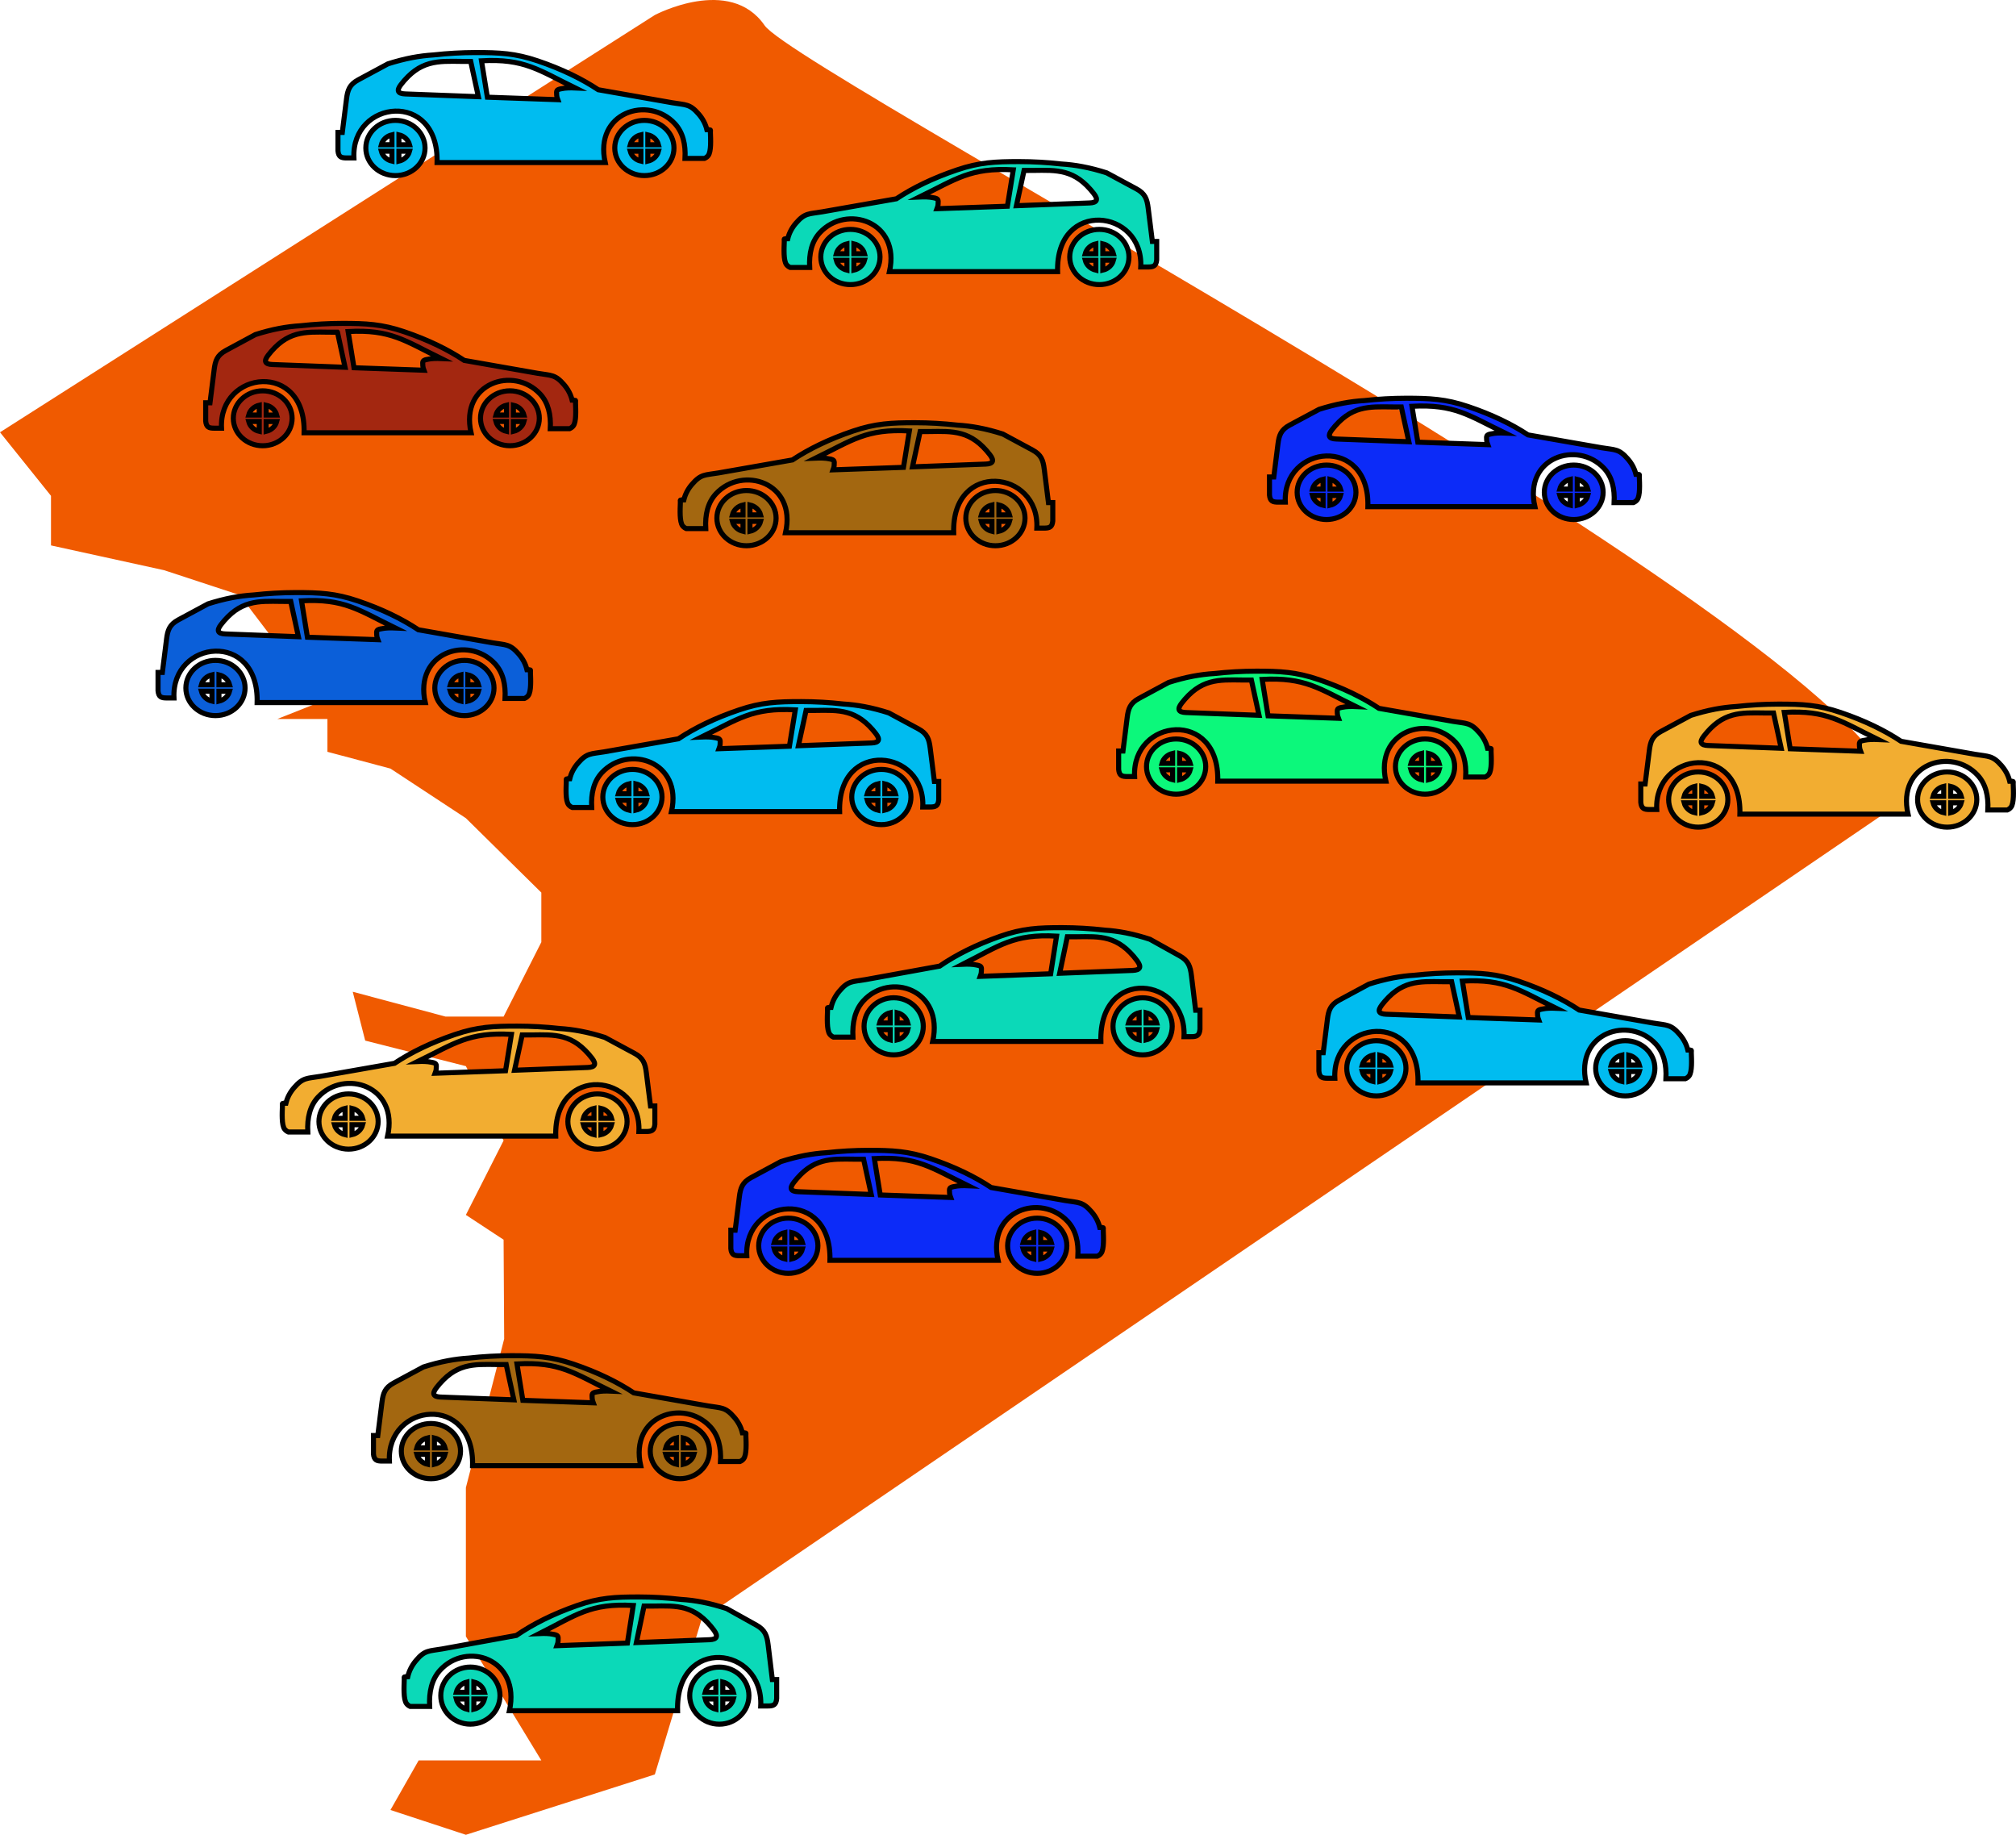 <?xml version="1.0" encoding="UTF-8"?><svg id="Layer_2" xmlns="http://www.w3.org/2000/svg" viewBox="0 0 795.37 723.74"><defs><style>.cls-1{fill:#f05a00;}.cls-2{fill:#0cf87b;}.cls-2,.cls-3,.cls-4,.cls-5,.cls-6,.cls-7,.cls-8,.cls-9{fill-rule:evenodd;stroke:#000;stroke-miterlimit:10;stroke-width:2px;}.cls-3{fill:#0b5fd9;}.cls-4{fill:#00bcf0;}.cls-5{fill:#0c2bf8;}.cls-6{fill:#a32710;}.cls-7{fill:#f2ad31;}.cls-8{fill:#a36710;}.cls-9{fill:#0bd9b8;}</style></defs><g id="Cities"><path class="cls-1" d="M258.35,5.92L0,170.51l20.12,25.06v19.56l44.64,9.78,29.76,9.78,14.88,19.56,19.78,21.49-19.78,7.86h19.78v12.94l24.87,6.62,29.76,19.56,29.76,29.34v19.56l-14.88,29.34h-22.97l-36.56-9.78,4.92,19.27,39.72,10.07,14.88,29.34-14.88,29.34,14.88,9.78,.23,39.12-15.11,58.68v58.68l29.76,48.9h-48.39l-11.13,19.56,29.76,9.78,74.55-23.8,18.45-61.2,468.43-319.05C779.02,273.82,315.35,29.89,301.66,10.03c-13.69-19.85-43.3-4.11-43.3-4.11Z"/><g id="DC_Cars"><path class="cls-6" d="M103.65,154.16c6.4,0,11.6,4.85,11.6,10.83s-5.19,10.83-11.6,10.83-11.6-4.85-11.6-10.83,5.19-10.83,11.6-10.83h0Zm96.18,5.66c-2.06,.47-3.67,1.99-4.17,3.89h4.17s0-3.89,0-3.89h0Zm-4.18,6.43c.51,1.92,2.13,3.44,4.18,3.89v-3.89s-4.18,0-4.18,0h0Zm6.9,3.9c2.04-.48,3.67-1.99,4.17-3.89h-4.17s0,3.89,0,3.89h0Zm4.17-6.43c-.5-1.92-2.13-3.44-4.17-3.89v3.89s4.17,0,4.17,0h0Zm-104.44-3.9c-2.06,.47-3.67,1.99-4.17,3.89h4.17s0-3.89,0-3.89h0Zm-4.17,6.43c.5,1.92,2.12,3.44,4.17,3.89v-3.89s-4.17,0-4.17,0h0Zm6.89,3.9c2.06-.48,3.67-1.99,4.17-3.89h-4.17s0,3.89,0,3.89h0Zm4.18-6.43c-.51-1.92-2.13-3.44-4.17-3.89v3.89s4.17,0,4.17,0h0Zm59.4-21.97c-1.87,.4-1.89,.63-1.76,2.56,.05,.68,.19,1.04,.44,1.72l-27.6-.98-2.31-14.28c16.77-.92,22.39,3.64,36.71,10.66-1.83-.08-3.65-.08-5.48,.31h0Zm-35.45-10.72c-9.82,.12-17.19-1.41-24.61,5.98-1.03,1.03-1.94,2.07-2.74,3.13-1.78,2.32-1.27,3.53,1.68,3.64l28.67,1.09-2.99-13.83h0Zm93.47,26.79c.69,0,.44,.3,.45,1.04,.1,2.76,.37,7.54-.88,9.13-.36,.45-.83,.82-1.44,1.09h-7.62c.29-5.54-.82-10.22-3.99-13.65-10.45-11.26-31.71-4.43-27.28,15.27H119.97c.75-28.55-33.68-24.65-32.58-1.81h-2.82c-2.16,0-3.18-.37-3.42-2.8v-7.22s1.7,0,1.7,0l1.64-13.07c.44-3.54,1.18-5.7,4.61-7.55l11.64-6.28c3.13-1,6.31-1.84,9.55-2.45,2.71-.51,5.47-.87,8.28-1.03,5.55-.62,11.02-.92,16.41-.93,9.42-.01,15.64,.28,24.44,3.27,9.49,3.22,17.28,7.03,23.73,11.32l29.07,5.11c5.19,.88,6.79,.37,10.28,4.43,1.59,1.83,2.67,3.87,3.22,6.13h.88Zm-25.43-3.67c6.4,0,11.6,4.85,11.6,10.83s-5.19,10.83-11.6,10.83-11.6-4.85-11.6-10.83c0-5.98,5.19-10.83,11.6-10.83h0Z"/><path class="cls-5" d="M523.36,183.44c6.4,0,11.6,4.81,11.6,10.74s-5.19,10.74-11.6,10.74-11.6-4.81-11.6-10.74,5.19-10.74,11.6-10.74h0Zm96.18,5.61c-2.06,.46-3.67,1.97-4.17,3.86h4.17s0-3.86,0-3.86h0Zm-4.18,6.38c.51,1.9,2.13,3.41,4.18,3.86v-3.86s-4.18,0-4.18,0h0Zm6.9,3.87c2.04-.47,3.67-1.97,4.17-3.86h-4.17s0,3.86,0,3.86h0Zm4.17-6.38c-.5-1.9-2.13-3.41-4.17-3.86v3.86s4.17,0,4.17,0h0Zm-104.44-3.87c-2.06,.46-3.67,1.97-4.17,3.86h4.17s0-3.86,0-3.86h0Zm-4.17,6.38c.5,1.9,2.12,3.41,4.17,3.86v-3.86s-4.17,0-4.17,0h0Zm6.89,3.87c2.06-.47,3.67-1.97,4.17-3.86h-4.17s0,3.86,0,3.86h0Zm4.18-6.38c-.51-1.9-2.13-3.41-4.17-3.86v3.86s4.17,0,4.17,0h0Zm59.4-21.78c-1.87,.4-1.89,.63-1.76,2.54,.05,.67,.19,1.03,.44,1.7l-27.6-.97-2.31-14.16c16.77-.91,22.39,3.61,36.71,10.57-1.83-.08-3.65-.08-5.48,.31h0Zm-35.45-10.62c-9.82,.12-17.19-1.4-24.61,5.93-1.03,1.02-1.94,2.06-2.74,3.1-1.78,2.3-1.27,3.5,1.68,3.61l28.67,1.08-2.99-13.72h0Zm93.47,26.56c.69,0,.44,.3,.45,1.03,.1,2.74,.37,7.48-.88,9.05-.36,.45-.83,.81-1.44,1.08h-7.62c.29-5.49-.82-10.13-3.99-13.53-10.45-11.16-31.71-4.39-27.28,15.14h-65.88c.75-28.31-33.68-24.44-32.58-1.79h-2.82c-2.16,0-3.18-.36-3.42-2.77v-7.16s1.7,0,1.7,0l1.64-12.96c.44-3.51,1.18-5.65,4.61-7.49l11.64-6.23c3.13-.99,6.31-1.83,9.55-2.43,2.71-.51,5.47-.86,8.28-1.02,5.55-.62,11.02-.91,16.41-.92,9.42-.01,15.64,.27,24.44,3.24,9.49,3.19,17.28,6.97,23.73,11.22l29.07,5.07c5.19,.87,6.79,.36,10.28,4.39,1.59,1.81,2.67,3.84,3.22,6.08h.88Zm-25.43-3.64c6.4,0,11.6,4.81,11.6,10.74,0,5.93-5.19,10.74-11.6,10.74s-11.6-4.81-11.6-10.74,5.19-10.74,11.6-10.74h0Z"/><path class="cls-9" d="M283.79,657.56c6.45,0,11.68,5.04,11.68,11.26,0,6.22-5.23,11.26-11.68,11.26-6.45,0-11.68-5.04-11.68-11.26,0-6.22,5.23-11.26,11.68-11.26h0Zm-96.84,5.88v4.05s4.2,0,4.2,0c-.5-1.98-2.13-3.57-4.2-4.05h0Zm4.21,6.69h-4.21s0,4.05,0,4.05c2.07-.47,3.7-2.05,4.21-4.05h0Zm-6.95,4.06v-4.05s-4.2,0-4.2,0c.5,1.98,2.14,3.55,4.2,4.05h0Zm-4.2-6.69h4.2s0-4.05,0-4.05c-2.06,.47-3.7,2.05-4.2,4.05h0Zm105.15-4.06v4.05s4.2,0,4.2,0c-.5-1.98-2.13-3.57-4.2-4.05h0Zm4.2,6.69h-4.2s0,4.05,0,4.05c2.07-.47,3.7-2.05,4.2-4.05h0Zm-6.94,4.06v-4.05s-4.2,0-4.2,0c.5,1.98,2.13,3.55,4.2,4.05h0Zm-4.21-6.69h4.2s0-4.05,0-4.05c-2.06,.47-3.68,2.05-4.2,4.05h0Zm-59.81-22.85c-1.84-.4-3.67-.4-5.52-.32,14.42-7.3,20.08-12.05,36.96-11.09l-2.32,14.85-27.79,1.02c.25-.7,.39-1.08,.44-1.79,.13-2.01,.11-2.25-1.77-2.67h0Zm35.69-11.15l-3.02,14.39,28.87-1.13c2.97-.12,3.48-1.37,1.69-3.79-.81-1.1-1.72-2.18-2.76-3.25-7.47-7.69-14.9-6.09-24.78-6.22h0Zm-94.11,27.87h.89c.55-2.35,1.64-4.48,3.24-6.38,3.52-4.22,5.12-3.69,10.35-4.6l29.26-5.32c6.5-4.45,14.33-8.42,23.89-11.77,8.87-3.12,15.12-3.42,24.61-3.4,5.43,.01,10.94,.32,16.52,.97,2.84,.17,5.61,.54,8.34,1.07,3.27,.63,6.47,1.51,9.62,2.55l11.72,6.53c3.46,1.93,4.2,4.18,4.64,7.86l1.65,13.59h1.71s0,7.51,0,7.51c-.24,2.53-1.27,2.91-3.45,2.91h-2.84c1.1-23.76-33.56-27.82-32.81,1.88h-66.33c4.46-20.48-16.95-27.59-27.47-15.88-3.19,3.57-4.31,8.44-4.02,14.19h-7.67c-.61-.28-1.09-.66-1.45-1.13-1.26-1.65-.98-6.62-.89-9.5,.01-.77-.24-1.08,.45-1.08h0Zm25.6-3.82c6.45,0,11.68,5.04,11.68,11.26,0,6.22-5.23,11.26-11.68,11.26s-11.68-5.04-11.68-11.26c0-6.22,5.23-11.26,11.68-11.26h0Z"/><path class="cls-9" d="M450.79,393.56c6.45,0,11.68,5.04,11.68,11.26,0,6.22-5.23,11.26-11.68,11.26-6.45,0-11.68-5.04-11.68-11.26,0-6.22,5.23-11.26,11.68-11.26h0Zm-96.84,5.88v4.05s4.2,0,4.2,0c-.5-1.98-2.13-3.57-4.2-4.05h0Zm4.21,6.69h-4.21s0,4.05,0,4.05c2.07-.47,3.7-2.05,4.21-4.05h0Zm-6.95,4.06v-4.05s-4.2,0-4.2,0c.5,1.98,2.14,3.55,4.2,4.05h0Zm-4.2-6.69h4.2s0-4.05,0-4.05c-2.06,.47-3.7,2.05-4.2,4.05h0Zm105.15-4.06v4.05s4.2,0,4.2,0c-.5-1.98-2.13-3.57-4.2-4.05h0Zm4.2,6.69h-4.2s0,4.05,0,4.05c2.07-.47,3.7-2.05,4.2-4.05h0Zm-6.94,4.06v-4.05s-4.2,0-4.2,0c.5,1.98,2.13,3.55,4.2,4.05h0Zm-4.21-6.69h4.2s0-4.05,0-4.05c-2.06,.47-3.68,2.05-4.2,4.05h0Zm-59.81-22.85c-1.84-.4-3.67-.4-5.52-.32,14.42-7.3,20.08-12.05,36.96-11.09l-2.32,14.85-27.79,1.02c.25-.7,.39-1.08,.44-1.79,.13-2.01,.11-2.25-1.77-2.67h0Zm35.69-11.15l-3.02,14.39,28.87-1.13c2.97-.12,3.48-1.37,1.69-3.79-.81-1.1-1.72-2.18-2.76-3.25-7.47-7.69-14.9-6.09-24.78-6.22h0Zm-94.11,27.87h.89c.55-2.35,1.64-4.48,3.24-6.38,3.52-4.22,5.12-3.69,10.35-4.6l29.26-5.32c6.5-4.45,14.33-8.42,23.89-11.77,8.87-3.12,15.12-3.42,24.61-3.4,5.43,.01,10.94,.32,16.52,.97,2.84,.17,5.61,.54,8.34,1.07,3.27,.63,6.47,1.51,9.62,2.55l11.72,6.53c3.46,1.93,4.2,4.18,4.64,7.86l1.65,13.59h1.71s0,7.51,0,7.51c-.24,2.53-1.27,2.91-3.45,2.91h-2.84c1.1-23.76-33.56-27.82-32.81,1.88h-66.33c4.46-20.48-16.95-27.59-27.47-15.88-3.19,3.57-4.31,8.44-4.02,14.19h-7.67c-.61-.28-1.09-.66-1.45-1.13-1.26-1.65-.98-6.62-.89-9.5,.01-.77-.24-1.08,.45-1.08h0Zm25.6-3.82c6.45,0,11.68,5.04,11.68,11.26,0,6.22-5.23,11.26-11.68,11.26s-11.68-5.04-11.68-11.26c0-6.22,5.23-11.26,11.68-11.26h0Z"/><path class="cls-2" d="M464.01,291.48c6.45,0,11.68,4.87,11.68,10.89,0,6.01-5.23,10.89-11.68,10.89-6.45,0-11.68-4.87-11.68-10.89,0-6.01,5.23-10.89,11.68-10.89h0Zm96.84,5.69c-2.07,.47-3.7,2-4.2,3.92h4.2s0-3.92,0-3.92h0Zm-4.21,6.47c.51,1.93,2.14,3.46,4.21,3.92v-3.92s-4.21,0-4.21,0h0Zm6.95,3.93c2.06-.48,3.7-2,4.2-3.92h-4.2s0,3.92,0,3.92h0Zm4.2-6.47c-.5-1.93-2.14-3.46-4.2-3.92v3.92s4.2,0,4.2,0h0Zm-105.15-3.93c-2.07,.47-3.7,2-4.2,3.92h4.2s0-3.92,0-3.92h0Zm-4.2,6.47c.5,1.93,2.13,3.46,4.2,3.92v-3.92s-4.2,0-4.2,0h0Zm6.94,3.93c2.07-.48,3.7-2,4.2-3.92h-4.2s0,3.92,0,3.92h0Zm4.21-6.47c-.51-1.93-2.14-3.46-4.2-3.92v3.92s4.2,0,4.2,0h0Zm59.81-22.09c-1.88,.4-1.9,.64-1.77,2.58,.05,.68,.19,1.05,.44,1.73l-27.79-.98-2.32-14.36c16.88-.93,22.54,3.66,36.96,10.72-1.84-.08-3.67-.08-5.52,.31h0Zm-35.69-10.78c-9.88,.12-17.31-1.42-24.78,6.01-1.04,1.04-1.95,2.09-2.76,3.15-1.79,2.33-1.28,3.55,1.69,3.66l28.87,1.09-3.02-13.91h0Zm94.11,26.94c.69,0,.44,.3,.45,1.05,.1,2.78,.37,7.59-.89,9.18-.36,.46-.84,.83-1.45,1.09h-7.67c.29-5.57-.83-10.27-4.02-13.72-10.52-11.32-31.93-4.45-27.47,15.35h-66.33c.75-28.71-33.91-24.79-32.81-1.82h-2.84c-2.18,0-3.21-.37-3.45-2.81v-7.26s1.71,0,1.71,0l1.65-13.14c.44-3.56,1.18-5.73,4.64-7.6l11.72-6.31c3.15-1,6.35-1.85,9.62-2.47,2.73-.51,5.5-.87,8.34-1.04,5.59-.62,11.09-.93,16.52-.94,9.49-.01,15.74,.28,24.61,3.29,9.56,3.24,17.4,7.07,23.89,11.38l29.26,5.14c5.23,.88,6.83,.37,10.35,4.45,1.6,1.84,2.69,3.89,3.24,6.17h.89Zm-25.6-3.69c6.45,0,11.68,4.87,11.68,10.89s-5.23,10.89-11.68,10.89c-6.45,0-11.68-4.87-11.68-10.89,0-6.01,5.23-10.89,11.68-10.89h0Z"/><path class="cls-5" d="M311.01,480.48c6.45,0,11.68,4.87,11.68,10.89s-5.23,10.89-11.68,10.89c-6.45,0-11.68-4.87-11.68-10.89s5.23-10.89,11.68-10.89h0Zm96.84,5.69c-2.07,.47-3.7,2-4.2,3.92h4.2s0-3.92,0-3.92h0Zm-4.21,6.47c.51,1.93,2.14,3.46,4.21,3.92v-3.92s-4.21,0-4.21,0h0Zm6.95,3.93c2.06-.48,3.7-2,4.2-3.92h-4.2s0,3.92,0,3.92h0Zm4.2-6.47c-.5-1.93-2.14-3.46-4.2-3.92v3.92s4.2,0,4.2,0h0Zm-105.15-3.93c-2.07,.47-3.7,2-4.2,3.92h4.2s0-3.92,0-3.92h0Zm-4.2,6.47c.5,1.93,2.13,3.46,4.2,3.92v-3.92s-4.2,0-4.2,0h0Zm6.94,3.93c2.07-.48,3.7-2,4.2-3.92h-4.2s0,3.92,0,3.92h0Zm4.21-6.47c-.51-1.93-2.14-3.46-4.2-3.92v3.92s4.2,0,4.2,0h0Zm59.81-22.09c-1.88,.4-1.9,.64-1.77,2.58,.05,.68,.19,1.05,.44,1.73l-27.79-.98-2.32-14.36c16.88-.93,22.54,3.66,36.96,10.72-1.84-.08-3.67-.08-5.52,.31h0Zm-35.69-10.78c-9.88,.12-17.31-1.42-24.78,6.01-1.04,1.04-1.95,2.09-2.76,3.15-1.79,2.33-1.28,3.55,1.69,3.66l28.87,1.09-3.02-13.91h0Zm94.11,26.94c.69,0,.44,.3,.45,1.05,.1,2.78,.37,7.59-.89,9.18-.36,.46-.84,.83-1.45,1.09h-7.67c.29-5.57-.83-10.27-4.02-13.72-10.52-11.32-31.93-4.45-27.47,15.35h-66.33c.75-28.71-33.91-24.79-32.81-1.82h-2.84c-2.18,0-3.21-.37-3.45-2.81v-7.26s1.71,0,1.71,0l1.65-13.14c.44-3.56,1.18-5.73,4.64-7.6l11.72-6.31c3.15-1,6.35-1.85,9.62-2.47,2.73-.51,5.5-.87,8.34-1.04,5.59-.62,11.09-.93,16.52-.94,9.49-.01,15.74,.28,24.61,3.29,9.56,3.24,17.4,7.07,23.89,11.38l29.26,5.14c5.23,.88,6.83,.37,10.35,4.45,1.6,1.84,2.69,3.89,3.24,6.17h.89Zm-25.6-3.69c6.45,0,11.68,4.87,11.68,10.89,0,6.01-5.23,10.89-11.68,10.89-6.45,0-11.68-4.87-11.68-10.89,0-6.01,5.23-10.89,11.68-10.89h0Z"/><path class="cls-3" d="M85.01,260.48c6.45,0,11.68,4.87,11.68,10.89,0,6.01-5.23,10.89-11.68,10.89-6.45,0-11.68-4.87-11.68-10.89s5.23-10.89,11.68-10.89h0Zm96.84,5.69c-2.07,.47-3.7,2-4.2,3.92h4.2s0-3.92,0-3.92h0Zm-4.21,6.47c.51,1.93,2.14,3.46,4.21,3.92v-3.92s-4.21,0-4.21,0h0Zm6.95,3.93c2.06-.48,3.7-2,4.2-3.92h-4.2s0,3.92,0,3.92h0Zm4.2-6.47c-.5-1.93-2.14-3.46-4.2-3.92v3.92s4.2,0,4.2,0h0Zm-105.15-3.93c-2.07,.47-3.7,2-4.2,3.92h4.2s0-3.92,0-3.92h0Zm-4.2,6.47c.5,1.93,2.13,3.46,4.2,3.92v-3.92s-4.2,0-4.2,0h0Zm6.94,3.93c2.07-.48,3.7-2,4.2-3.92h-4.2s0,3.92,0,3.92h0Zm4.21-6.47c-.51-1.93-2.14-3.46-4.2-3.92v3.92s4.2,0,4.2,0h0Zm59.81-22.09c-1.88,.4-1.9,.64-1.77,2.58,.05,.68,.19,1.05,.44,1.73l-27.79-.98-2.32-14.36c16.88-.93,22.54,3.66,36.96,10.72-1.84-.08-3.67-.08-5.52,.31h0Zm-35.69-10.78c-9.88,.12-17.31-1.42-24.78,6.01-1.04,1.04-1.95,2.09-2.76,3.15-1.79,2.33-1.28,3.55,1.69,3.66l28.87,1.09-3.02-13.91h0Zm94.11,26.94c.69,0,.44,.3,.45,1.05,.1,2.78,.37,7.59-.89,9.18-.36,.46-.84,.83-1.45,1.09h-7.67c.29-5.57-.83-10.27-4.02-13.72-10.52-11.32-31.93-4.45-27.47,15.35H101.45c.75-28.71-33.91-24.79-32.81-1.82h-2.84c-2.18,0-3.21-.37-3.45-2.81v-7.26s1.71,0,1.71,0l1.65-13.14c.44-3.56,1.18-5.73,4.64-7.6l11.72-6.31c3.15-1,6.35-1.85,9.62-2.47,2.73-.51,5.5-.87,8.34-1.04,5.59-.62,11.09-.93,16.52-.94,9.49-.01,15.74,.28,24.61,3.29,9.56,3.24,17.4,7.07,23.89,11.38l29.26,5.14c5.23,.88,6.83,.37,10.35,4.45,1.6,1.84,2.69,3.89,3.24,6.17h.89Zm-25.6-3.69c6.45,0,11.68,4.87,11.68,10.89s-5.23,10.89-11.68,10.89c-6.45,0-11.68-4.87-11.68-10.89s5.23-10.89,11.68-10.89h0Z"/><path class="cls-9" d="M433.72,90.48c6.45,0,11.68,4.88,11.68,10.89s-5.23,10.89-11.68,10.89c-6.45,0-11.68-4.88-11.68-10.89,0-6.01,5.23-10.89,11.68-10.89h0Zm-96.84,5.69v3.92s4.2,0,4.2,0c-.5-1.92-2.13-3.45-4.2-3.92h0Zm4.21,6.47h-4.21s0,3.92,0,3.92c2.07-.46,3.7-1.99,4.21-3.92h0Zm-6.95,3.93v-3.92s-4.2,0-4.2,0c.5,1.92,2.14,3.44,4.2,3.92h0Zm-4.2-6.47h4.2s0-3.92,0-3.92c-2.06,.46-3.7,1.99-4.2,3.92h0Zm105.15-3.93v3.92s4.2,0,4.2,0c-.5-1.92-2.13-3.45-4.2-3.92h0Zm4.2,6.47h-4.2s0,3.92,0,3.92c2.07-.46,3.7-1.99,4.2-3.92h0Zm-6.94,3.93v-3.92s-4.2,0-4.2,0c.5,1.92,2.13,3.44,4.2,3.92h0Zm-4.21-6.47h4.2s0-3.92,0-3.92c-2.06,.46-3.68,1.99-4.2,3.92h0Zm-59.81-22.09c-1.84-.39-3.67-.39-5.52-.31,14.42-7.06,20.08-11.65,36.96-10.72l-2.32,14.36-27.79,.98c.25-.68,.39-1.05,.44-1.73,.13-1.94,.11-2.18-1.77-2.58h0Zm35.69-10.78l-3.02,13.91,28.87-1.09c2.97-.11,3.48-1.33,1.69-3.66-.81-1.06-1.72-2.11-2.76-3.15-7.47-7.43-14.9-5.89-24.78-6.01h0Zm-94.11,26.94h.89c.55-2.28,1.64-4.33,3.24-6.17,3.52-4.08,5.12-3.57,10.35-4.45l29.26-5.14c6.5-4.31,14.33-8.14,23.89-11.38,8.87-3.01,15.12-3.3,24.61-3.29,5.43,.01,10.94,.31,16.52,.94,2.84,.17,5.61,.52,8.34,1.04,3.27,.61,6.47,1.46,9.62,2.47l11.72,6.31c3.46,1.86,4.2,4.04,4.64,7.6l1.65,13.14h1.71s0,7.26,0,7.26c-.24,2.44-1.27,2.81-3.45,2.81h-2.84c1.1-22.97-33.56-26.9-32.81,1.82h-66.33c4.46-19.8-16.95-26.67-27.47-15.35-3.19,3.45-4.31,8.15-4.02,13.72h-7.67c-.61-.27-1.09-.64-1.45-1.09-1.26-1.6-.98-6.4-.89-9.18,.01-.75-.24-1.05,.45-1.05h0Zm25.6-3.69c6.45,0,11.68,4.88,11.68,10.89s-5.23,10.89-11.68,10.89c-6.45,0-11.68-4.88-11.68-10.89s5.23-10.89,11.68-10.89h0Z"/><path class="cls-4" d="M543.01,410.48c6.45,0,11.68,4.87,11.68,10.89,0,6.01-5.23,10.89-11.68,10.89-6.45,0-11.68-4.87-11.68-10.89s5.23-10.89,11.68-10.89h0Zm96.84,5.69c-2.07,.47-3.7,2-4.2,3.92h4.2s0-3.92,0-3.92h0Zm-4.21,6.47c.51,1.93,2.14,3.46,4.21,3.92v-3.92s-4.21,0-4.21,0h0Zm6.95,3.93c2.06-.48,3.7-2,4.2-3.92h-4.2s0,3.92,0,3.92h0Zm4.2-6.47c-.5-1.93-2.14-3.46-4.2-3.92v3.92s4.2,0,4.2,0h0Zm-105.15-3.93c-2.07,.47-3.7,2-4.2,3.92h4.2s0-3.92,0-3.92h0Zm-4.2,6.47c.5,1.93,2.13,3.46,4.2,3.92v-3.92s-4.2,0-4.2,0h0Zm6.94,3.93c2.07-.48,3.7-2,4.2-3.92h-4.2s0,3.92,0,3.92h0Zm4.21-6.47c-.51-1.93-2.14-3.46-4.2-3.92v3.92s4.2,0,4.2,0h0Zm59.81-22.09c-1.88,.4-1.9,.64-1.77,2.58,.05,.68,.19,1.05,.44,1.73l-27.79-.98-2.32-14.36c16.88-.93,22.54,3.66,36.96,10.72-1.84-.08-3.67-.08-5.52,.31h0Zm-35.69-10.78c-9.88,.12-17.31-1.42-24.78,6.01-1.04,1.04-1.95,2.09-2.76,3.15-1.79,2.33-1.28,3.55,1.69,3.66l28.87,1.09-3.02-13.91h0Zm94.11,26.94c.69,0,.44,.3,.45,1.05,.1,2.78,.37,7.59-.89,9.18-.36,.46-.84,.83-1.45,1.09h-7.67c.29-5.57-.83-10.27-4.02-13.72-10.52-11.32-31.93-4.45-27.47,15.35h-66.33c.75-28.71-33.91-24.79-32.81-1.82h-2.84c-2.18,0-3.21-.37-3.45-2.81v-7.26s1.71,0,1.71,0l1.65-13.14c.44-3.56,1.18-5.73,4.64-7.6l11.72-6.31c3.15-1,6.35-1.85,9.62-2.47,2.73-.51,5.5-.87,8.34-1.04,5.59-.62,11.09-.93,16.52-.94,9.49-.01,15.74,.28,24.61,3.29,9.56,3.24,17.4,7.07,23.89,11.38l29.26,5.14c5.23,.88,6.83,.37,10.35,4.45,1.6,1.84,2.69,3.89,3.24,6.17h.89Zm-25.6-3.69c6.45,0,11.68,4.87,11.68,10.89s-5.23,10.89-11.68,10.89c-6.45,0-11.68-4.87-11.68-10.89s5.23-10.89,11.68-10.89h0Z"/><path class="cls-4" d="M156.01,47.48c6.45,0,11.68,4.87,11.68,10.89,0,6.01-5.23,10.89-11.68,10.89-6.45,0-11.68-4.87-11.68-10.89s5.23-10.89,11.68-10.89h0Zm96.84,5.69c-2.07,.47-3.7,2-4.2,3.92h4.2s0-3.92,0-3.92h0Zm-4.21,6.47c.51,1.93,2.14,3.46,4.21,3.92v-3.92s-4.21,0-4.21,0h0Zm6.95,3.93c2.06-.48,3.7-2,4.2-3.92h-4.2s0,3.92,0,3.92h0Zm4.2-6.47c-.5-1.93-2.14-3.46-4.2-3.92v3.92s4.2,0,4.2,0h0Zm-105.15-3.93c-2.07,.47-3.7,2-4.2,3.92h4.2s0-3.92,0-3.92h0Zm-4.2,6.47c.5,1.93,2.13,3.46,4.2,3.92v-3.92s-4.2,0-4.2,0h0Zm6.94,3.93c2.07-.48,3.7-2,4.2-3.92h-4.2s0,3.92,0,3.92h0Zm4.21-6.47c-.51-1.93-2.14-3.46-4.2-3.92v3.92s4.2,0,4.2,0h0Zm59.81-22.09c-1.88,.4-1.9,.64-1.77,2.58,.05,.68,.19,1.05,.44,1.73l-27.79-.98-2.32-14.36c16.88-.93,22.54,3.66,36.96,10.72-1.84-.08-3.67-.08-5.52,.31h0Zm-35.69-10.78c-9.88,.12-17.31-1.42-24.78,6.01-1.04,1.04-1.95,2.09-2.76,3.15-1.79,2.33-1.28,3.55,1.69,3.66l28.87,1.09-3.02-13.91h0Zm94.11,26.94c.69,0,.44,.3,.45,1.05,.1,2.78,.37,7.59-.89,9.18-.36,.46-.84,.83-1.45,1.09h-7.67c.29-5.57-.83-10.27-4.02-13.72-10.52-11.32-31.93-4.45-27.47,15.35h-66.33c.75-28.71-33.91-24.79-32.81-1.82h-2.84c-2.18,0-3.21-.37-3.45-2.81v-7.26s1.71,0,1.71,0l1.65-13.14c.44-3.56,1.18-5.73,4.64-7.6l11.72-6.31c3.15-1,6.35-1.85,9.62-2.47,2.73-.51,5.5-.87,8.34-1.04,5.59-.62,11.09-.93,16.52-.94,9.49-.01,15.74,.28,24.61,3.29,9.56,3.24,17.4,7.07,23.89,11.38l29.26,5.14c5.23,.88,6.83,.37,10.35,4.45,1.6,1.84,2.69,3.89,3.24,6.17h.89Zm-25.6-3.69c6.45,0,11.68,4.87,11.68,10.89s-5.23,10.89-11.68,10.89c-6.45,0-11.68-4.87-11.68-10.89s5.23-10.89,11.68-10.89h0Z"/><path class="cls-4" d="M347.72,303.48c6.45,0,11.68,4.88,11.68,10.89s-5.23,10.89-11.68,10.89-11.68-4.88-11.68-10.89c0-6.01,5.23-10.89,11.68-10.89h0Zm-96.84,5.69v3.92s4.2,0,4.2,0c-.5-1.92-2.13-3.45-4.2-3.92h0Zm4.21,6.47h-4.21s0,3.92,0,3.92c2.07-.46,3.7-1.99,4.21-3.92h0Zm-6.95,3.93v-3.92s-4.2,0-4.2,0c.5,1.92,2.14,3.44,4.2,3.92h0Zm-4.2-6.47h4.2s0-3.92,0-3.92c-2.06,.46-3.7,1.99-4.2,3.92h0Zm105.15-3.93v3.92s4.2,0,4.2,0c-.5-1.92-2.13-3.45-4.2-3.92h0Zm4.2,6.47h-4.2s0,3.92,0,3.92c2.07-.46,3.7-1.99,4.2-3.92h0Zm-6.94,3.93v-3.92s-4.2,0-4.2,0c.5,1.92,2.13,3.44,4.2,3.92h0Zm-4.21-6.47h4.2s0-3.92,0-3.92c-2.06,.46-3.68,1.99-4.2,3.92h0Zm-59.81-22.09c-1.84-.39-3.67-.39-5.52-.31,14.42-7.06,20.08-11.65,36.96-10.72l-2.32,14.36-27.79,.98c.25-.68,.39-1.05,.44-1.73,.13-1.94,.11-2.18-1.77-2.58h0Zm35.69-10.78l-3.02,13.91,28.87-1.09c2.97-.11,3.48-1.33,1.69-3.66-.81-1.06-1.72-2.11-2.76-3.15-7.47-7.43-14.9-5.89-24.78-6.01h0Zm-94.11,26.94h.89c.55-2.28,1.64-4.33,3.24-6.17,3.52-4.08,5.12-3.57,10.35-4.45l29.26-5.14c6.5-4.31,14.33-8.14,23.89-11.38,8.87-3.01,15.12-3.3,24.61-3.29,5.43,.01,10.94,.31,16.52,.94,2.84,.17,5.61,.52,8.34,1.04,3.27,.61,6.47,1.46,9.62,2.47l11.72,6.31c3.46,1.86,4.2,4.04,4.64,7.6l1.65,13.14h1.71s0,7.26,0,7.26c-.24,2.44-1.27,2.81-3.45,2.81h-2.84c1.1-22.97-33.56-26.9-32.81,1.82h-66.33c4.46-19.8-16.95-26.67-27.47-15.35-3.19,3.45-4.31,8.15-4.02,13.72h-7.67c-.61-.27-1.09-.64-1.45-1.09-1.26-1.6-.98-6.4-.89-9.18,.01-.75-.24-1.05,.45-1.05h0Zm25.6-3.69c6.45,0,11.68,4.88,11.68,10.89s-5.23,10.89-11.68,10.89c-6.45,0-11.68-4.88-11.68-10.89s5.23-10.89,11.68-10.89h0Z"/><path class="cls-7" d="M235.72,431.48c6.45,0,11.68,4.88,11.68,10.89s-5.23,10.89-11.68,10.89c-6.45,0-11.68-4.88-11.68-10.89,0-6.01,5.23-10.89,11.68-10.89h0Zm-96.84,5.69v3.92s4.2,0,4.2,0c-.5-1.92-2.13-3.45-4.2-3.92h0Zm4.21,6.47h-4.21s0,3.92,0,3.92c2.07-.46,3.7-1.99,4.21-3.92h0Zm-6.95,3.93v-3.92s-4.2,0-4.2,0c.5,1.92,2.14,3.44,4.2,3.92h0Zm-4.2-6.47h4.2s0-3.92,0-3.92c-2.06,.46-3.7,1.99-4.2,3.92h0Zm105.15-3.93v3.92s4.2,0,4.2,0c-.5-1.92-2.13-3.45-4.2-3.92h0Zm4.2,6.47h-4.2s0,3.92,0,3.92c2.07-.46,3.7-1.99,4.2-3.92h0Zm-6.94,3.93v-3.92s-4.2,0-4.2,0c.5,1.92,2.13,3.44,4.2,3.92h0Zm-4.21-6.47h4.2s0-3.92,0-3.92c-2.06,.46-3.68,1.99-4.2,3.92h0Zm-59.81-22.09c-1.84-.39-3.67-.39-5.52-.31,14.42-7.06,20.08-11.65,36.96-10.72l-2.32,14.36-27.79,.98c.25-.68,.39-1.05,.44-1.73,.13-1.94,.11-2.18-1.77-2.58h0Zm35.69-10.78l-3.02,13.91,28.87-1.09c2.97-.11,3.48-1.33,1.69-3.66-.81-1.06-1.72-2.11-2.76-3.15-7.47-7.43-14.9-5.89-24.78-6.01h0Zm-94.11,26.94h.89c.55-2.28,1.64-4.33,3.24-6.17,3.52-4.08,5.12-3.57,10.35-4.45l29.26-5.14c6.5-4.31,14.33-8.14,23.89-11.38,8.87-3.01,15.12-3.3,24.61-3.29,5.43,.01,10.94,.31,16.52,.94,2.84,.17,5.61,.52,8.34,1.04,3.27,.61,6.47,1.46,9.62,2.47l11.72,6.31c3.46,1.86,4.2,4.04,4.64,7.6l1.65,13.14h1.71s0,7.26,0,7.26c-.24,2.44-1.27,2.81-3.45,2.81h-2.84c1.1-22.97-33.56-26.9-32.81,1.82h-66.33c4.46-19.8-16.95-26.67-27.47-15.35-3.19,3.45-4.31,8.15-4.02,13.72h-7.67c-.61-.27-1.09-.64-1.45-1.09-1.26-1.6-.98-6.4-.89-9.18,.01-.75-.24-1.05,.45-1.05h0Zm25.6-3.69c6.45,0,11.68,4.88,11.68,10.89s-5.23,10.89-11.68,10.89c-6.45,0-11.68-4.88-11.68-10.89s5.23-10.89,11.68-10.89h0Z"/><path class="cls-8" d="M170.01,561.48c6.45,0,11.68,4.87,11.68,10.89,0,6.01-5.23,10.89-11.68,10.89-6.45,0-11.68-4.87-11.68-10.89s5.23-10.89,11.68-10.89h0Zm96.84,5.69c-2.07,.47-3.7,2-4.2,3.92h4.2s0-3.92,0-3.92h0Zm-4.21,6.47c.51,1.93,2.14,3.46,4.21,3.92v-3.92s-4.21,0-4.21,0h0Zm6.95,3.93c2.06-.48,3.7-2,4.2-3.92h-4.2s0,3.92,0,3.92h0Zm4.2-6.47c-.5-1.93-2.14-3.46-4.2-3.92v3.92s4.2,0,4.2,0h0Zm-105.15-3.93c-2.07,.47-3.7,2-4.2,3.92h4.2s0-3.92,0-3.92h0Zm-4.2,6.47c.5,1.93,2.13,3.46,4.2,3.92v-3.92s-4.2,0-4.2,0h0Zm6.94,3.93c2.07-.48,3.7-2,4.2-3.92h-4.2s0,3.92,0,3.92h0Zm4.21-6.47c-.51-1.93-2.14-3.46-4.2-3.92v3.92s4.2,0,4.2,0h0Zm59.81-22.09c-1.88,.4-1.9,.64-1.77,2.58,.05,.68,.19,1.05,.44,1.73l-27.79-.98-2.32-14.36c16.88-.93,22.54,3.66,36.96,10.72-1.84-.08-3.67-.08-5.52,.31h0Zm-35.69-10.78c-9.88,.12-17.31-1.42-24.78,6.01-1.04,1.04-1.95,2.09-2.76,3.15-1.79,2.33-1.28,3.55,1.69,3.66l28.87,1.09-3.02-13.91h0Zm94.11,26.94c.69,0,.44,.3,.45,1.05,.1,2.78,.37,7.59-.89,9.18-.36,.46-.84,.83-1.45,1.09h-7.67c.29-5.57-.83-10.27-4.02-13.72-10.52-11.32-31.93-4.45-27.47,15.35h-66.33c.75-28.71-33.91-24.79-32.81-1.82h-2.84c-2.18,0-3.21-.37-3.45-2.81v-7.26s1.71,0,1.71,0l1.65-13.14c.44-3.56,1.18-5.73,4.64-7.6l11.72-6.31c3.15-1,6.35-1.85,9.62-2.47,2.73-.51,5.5-.87,8.34-1.04,5.59-.62,11.09-.93,16.52-.94,9.49-.01,15.74,.28,24.61,3.29,9.56,3.24,17.4,7.07,23.89,11.38l29.26,5.14c5.23,.88,6.83,.37,10.35,4.45,1.6,1.84,2.69,3.89,3.24,6.17h.89Zm-25.6-3.69c6.45,0,11.68,4.87,11.68,10.89s-5.23,10.89-11.68,10.89c-6.45,0-11.68-4.87-11.68-10.89s5.23-10.89,11.68-10.89h0Z"/><path class="cls-8" d="M392.72,193.48c6.45,0,11.68,4.88,11.68,10.89,0,6.01-5.23,10.89-11.68,10.89s-11.68-4.88-11.68-10.89c0-6.01,5.23-10.89,11.68-10.89h0Zm-96.84,5.69v3.92s4.2,0,4.2,0c-.5-1.92-2.13-3.45-4.2-3.92h0Zm4.21,6.47h-4.21s0,3.92,0,3.92c2.07-.46,3.7-1.99,4.21-3.92h0Zm-6.95,3.93v-3.92s-4.2,0-4.2,0c.5,1.92,2.14,3.44,4.2,3.92h0Zm-4.2-6.47h4.2s0-3.92,0-3.92c-2.06,.46-3.7,1.99-4.2,3.92h0Zm105.15-3.93v3.92s4.2,0,4.2,0c-.5-1.92-2.13-3.45-4.2-3.92h0Zm4.2,6.47h-4.2s0,3.92,0,3.92c2.07-.46,3.7-1.99,4.2-3.92h0Zm-6.94,3.93v-3.92s-4.2,0-4.2,0c.5,1.92,2.13,3.44,4.2,3.92h0Zm-4.21-6.47h4.2s0-3.92,0-3.92c-2.06,.46-3.68,1.99-4.2,3.92h0Zm-59.81-22.09c-1.84-.39-3.67-.39-5.52-.31,14.42-7.06,20.08-11.65,36.96-10.72l-2.32,14.36-27.79,.98c.25-.68,.39-1.05,.44-1.73,.13-1.94,.11-2.18-1.77-2.58h0Zm35.69-10.78l-3.02,13.91,28.87-1.09c2.97-.11,3.48-1.33,1.69-3.66-.81-1.06-1.72-2.11-2.76-3.15-7.47-7.43-14.9-5.89-24.78-6.01h0Zm-94.11,26.94h.89c.55-2.28,1.64-4.33,3.24-6.17,3.52-4.08,5.12-3.57,10.35-4.45l29.26-5.14c6.5-4.31,14.33-8.14,23.89-11.38,8.87-3.01,15.12-3.3,24.61-3.29,5.43,.01,10.94,.31,16.52,.94,2.84,.17,5.61,.52,8.34,1.04,3.27,.61,6.47,1.46,9.62,2.47l11.72,6.31c3.46,1.86,4.2,4.04,4.64,7.6l1.65,13.14h1.71s0,7.26,0,7.26c-.24,2.44-1.27,2.81-3.45,2.81h-2.84c1.1-22.97-33.56-26.9-32.81,1.82h-66.33c4.46-19.8-16.95-26.67-27.47-15.35-3.19,3.45-4.31,8.15-4.02,13.72h-7.67c-.61-.27-1.09-.64-1.45-1.09-1.26-1.6-.98-6.4-.89-9.18,.01-.75-.24-1.05,.45-1.05h0Zm25.6-3.69c6.45,0,11.68,4.88,11.68,10.89,0,6.01-5.23,10.89-11.68,10.89-6.45,0-11.68-4.88-11.68-10.89,0-6.01,5.23-10.89,11.68-10.89h0Z"/><path class="cls-7" d="M670.01,304.48c6.45,0,11.68,4.87,11.68,10.89,0,6.01-5.23,10.89-11.68,10.89-6.45,0-11.68-4.87-11.68-10.89s5.23-10.89,11.68-10.89h0Zm96.84,5.69c-2.07,.47-3.7,2-4.2,3.92h4.2s0-3.92,0-3.92h0Zm-4.21,6.47c.51,1.93,2.14,3.46,4.21,3.92v-3.92s-4.21,0-4.21,0h0Zm6.95,3.93c2.06-.48,3.7-2,4.2-3.92h-4.2s0,3.92,0,3.92h0Zm4.2-6.47c-.5-1.93-2.14-3.46-4.2-3.92v3.92s4.2,0,4.2,0h0Zm-105.15-3.93c-2.07,.47-3.7,2-4.2,3.92h4.2s0-3.92,0-3.92h0Zm-4.2,6.47c.5,1.93,2.13,3.46,4.2,3.92v-3.92s-4.2,0-4.2,0h0Zm6.94,3.93c2.07-.48,3.7-2,4.2-3.92h-4.2s0,3.92,0,3.92h0Zm4.21-6.47c-.51-1.93-2.14-3.46-4.2-3.92v3.92s4.2,0,4.2,0h0Zm59.81-22.09c-1.88,.4-1.9,.64-1.77,2.58,.05,.68,.19,1.05,.44,1.73l-27.79-.98-2.32-14.36c16.88-.93,22.54,3.66,36.96,10.72-1.84-.08-3.67-.08-5.52,.31h0Zm-35.69-10.78c-9.88,.12-17.31-1.42-24.78,6.01-1.04,1.04-1.95,2.09-2.76,3.15-1.79,2.33-1.28,3.55,1.69,3.66l28.87,1.09-3.02-13.91h0Zm94.11,26.94c.69,0,.44,.3,.45,1.05,.1,2.78,.37,7.59-.89,9.18-.36,.46-.84,.83-1.45,1.09h-7.67c.29-5.57-.83-10.27-4.02-13.72-10.52-11.32-31.93-4.45-27.47,15.35h-66.33c.75-28.71-33.91-24.79-32.81-1.82h-2.84c-2.18,0-3.21-.37-3.45-2.81v-7.26s1.71,0,1.71,0l1.65-13.14c.44-3.56,1.18-5.73,4.64-7.6l11.72-6.31c3.15-1,6.35-1.85,9.62-2.47,2.73-.51,5.5-.87,8.34-1.04,5.59-.62,11.09-.93,16.52-.94,9.49-.01,15.74,.28,24.61,3.29,9.56,3.24,17.4,7.07,23.89,11.38l29.26,5.14c5.23,.88,6.83,.37,10.35,4.45,1.6,1.84,2.69,3.89,3.24,6.17h.89Zm-25.6-3.69c6.45,0,11.68,4.87,11.68,10.89s-5.23,10.89-11.68,10.89c-6.45,0-11.68-4.87-11.68-10.89s5.23-10.89,11.68-10.89h0Z"/></g></g></svg>